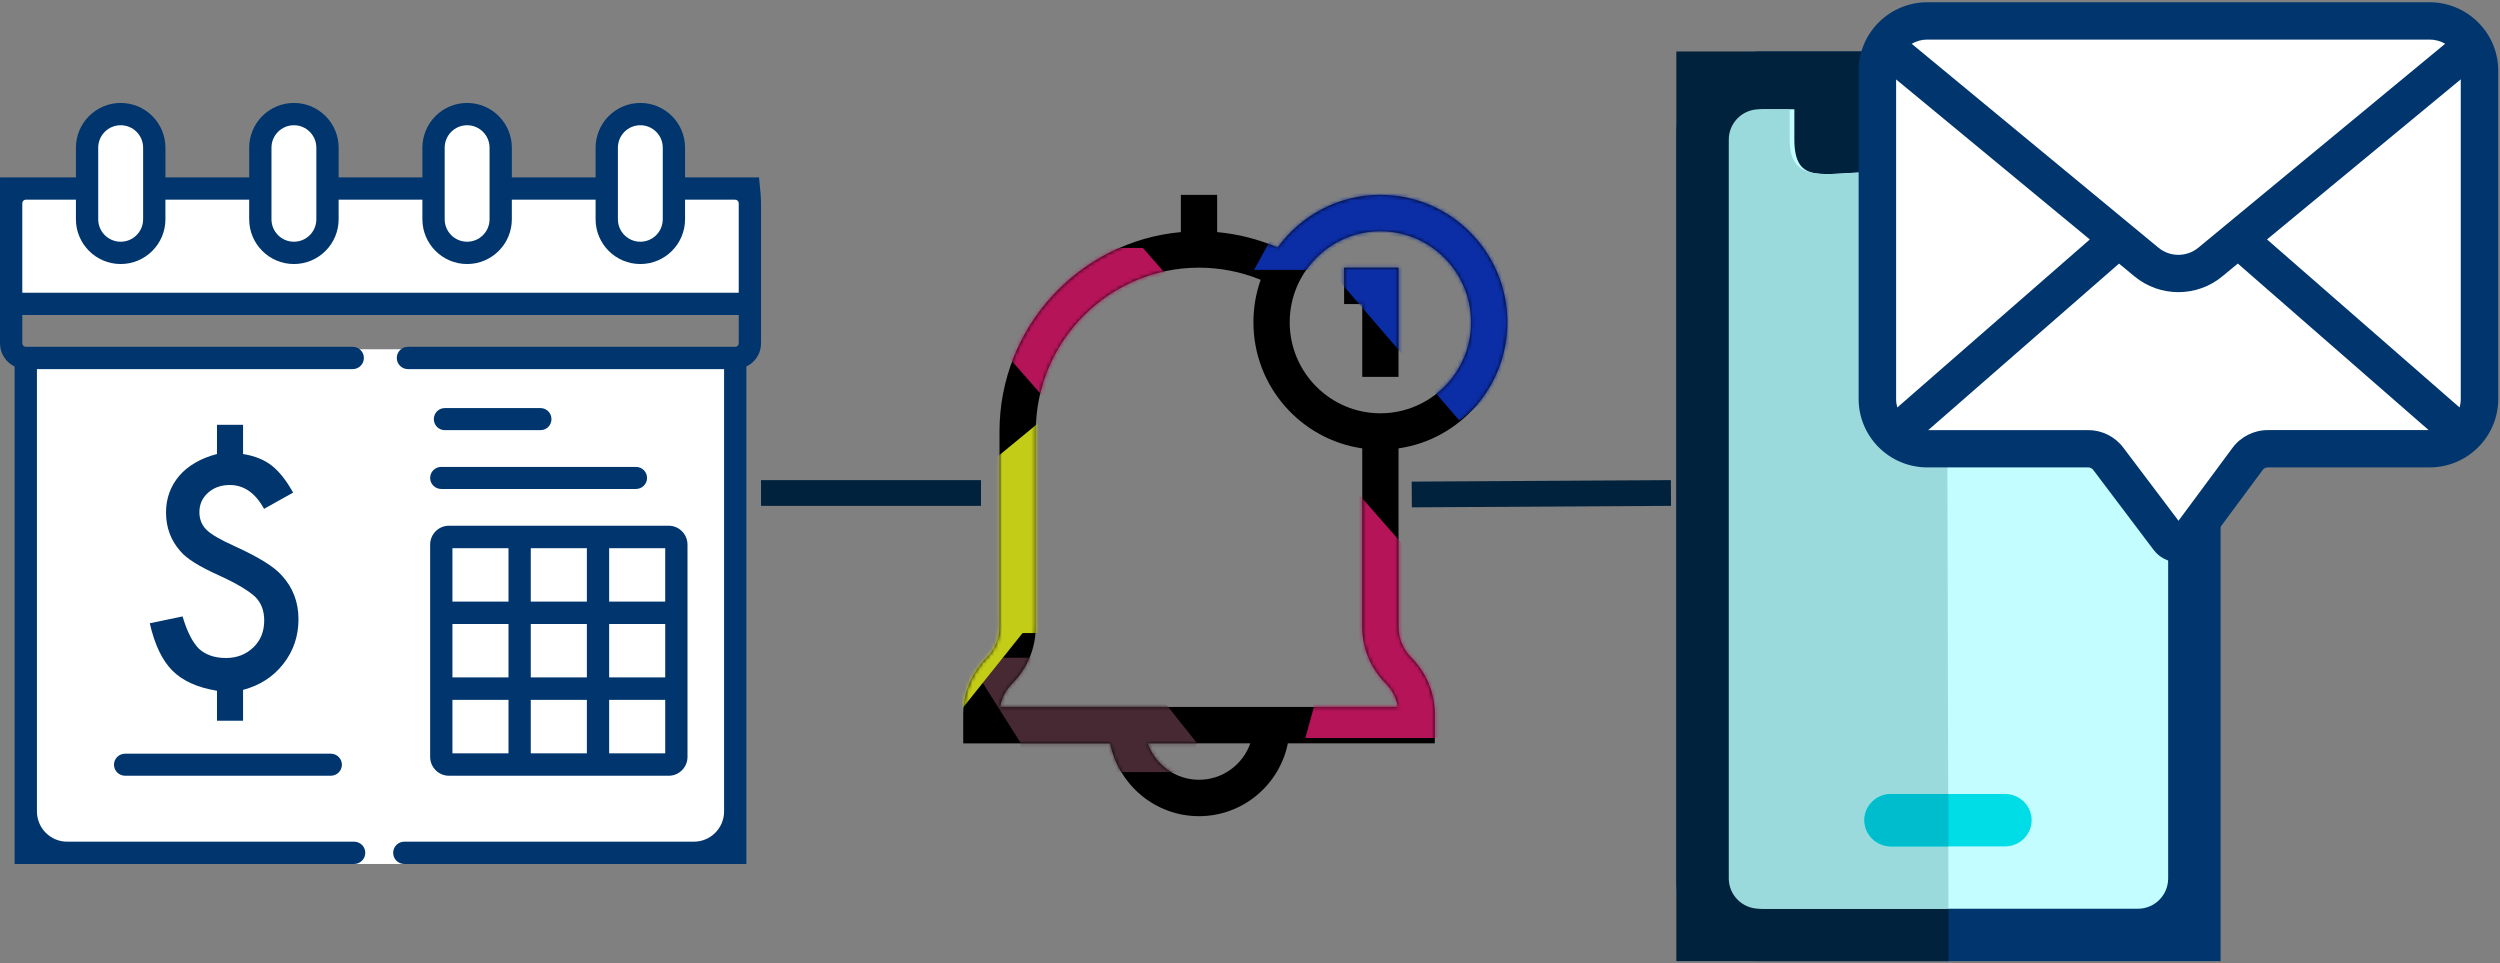 <svg height="262" viewBox="0 0 680 262" width="680" xmlns="http://www.w3.org/2000/svg" xmlns:xlink="http://www.w3.org/1999/xlink"><rect x="0" y="0" width="680" height="262" fill="#808080" stroke="none"/><defs><path id="a" d="m64.133 169c11.912 0 21.878-8.519 24.17-19.805h39.963v-7.852c0-5.838-2.265-11.326-6.378-15.454-2.25-2.258-3.488-5.259-3.488-8.452v-48.476c16.713-2.41 29.6-16.873 29.6-34.303 0-19.111-15.492-34.658-34.533-34.658-11.471 0-21.652 5.644-27.936 14.309-5.218-2.243-10.789-3.659-16.464-4.18v-10.129h-9.867v10.13c-27.619 2.51-49.333 25.874-49.333 54.235v53.072c0 3.193-1.239 6.195-3.488 8.452-4.113 4.128-6.378 9.616-6.378 15.454v7.852h39.963c2.292 11.286 12.258 19.805 24.17 19.805zm0-9.902c-6.431 0-11.915-4.14-13.951-9.906h27.903c-2.036 5.766-7.52 9.906-13.951 9.906zm49.333-149.195c13.601 0 24.667 11.105 24.667 24.756 0 13.65-11.065 24.756-24.667 24.756-13.601 0-24.667-11.105-24.667-24.756 0-13.65 11.065-24.756 24.667-24.756zm-100.112 122.989c4.113-4.128 6.378-9.616 6.378-15.454v-53.072c0-24.571 19.918-44.561 44.4-44.561 5.76 0 11.48 1.134 16.776 3.298-1.278 3.616-1.976 7.505-1.976 11.555 0 17.43 12.887 31.893 29.6 34.303v48.476c0 5.838 2.265 11.326 6.378 15.454 1.76 1.767 2.901 3.989 3.315 6.401h-108.186c.413-2.413 1.555-4.635 3.315-6.401zm95.178-83.38v-19.805h-4.933v-9.902h14.8v29.707z"/><mask id="b" fill="#fff"><use fill="#fff" fill-rule="evenodd" xlink:href="#a"/></mask></defs><g fill="none" fill-rule="evenodd"><g transform="matrix(-1 0 0 1 680 0)"><g transform="translate(76 14)"><path d="m126.176 0h-104.317-21.859v21.921 203.581 21.921h21.859 104.317c12.053 0 21.859-9.834 21.859-21.921v-203.581c0-8.058-7.286-15.365-21.859-21.921z" fill="#00366d"/><path d="m148.036 225.502v-203.582c0-3.611 0-10.918 0-21.921-10.139 0-17.425 0-21.859 0h-52.159v247.423h52.159 21.859c0-10.851 0-18.158 0-21.921z" fill="#01223c"/><path d="m124.116 15.725h-8.181v8.242c0 12.523-8.016 8.894-20.446 8.894h-42.139c-12.43 0-22.726 3.629-22.726-8.894v-8.242h-8.181c-4.511 0-8.181 3.698-8.181 8.242v200.962c0 4.545 3.67 8.242 8.181 8.242h101.673c4.511 0 8.181-3.698 8.181-8.242v-200.962c0-4.545-3.67-8.242-8.181-8.242z" fill="#c4fdff"/><path d="m133.773 23.967c0-4.545-3.716-8.242-8.284-8.242h-8.273l-.01 8.242c0 12.523-10.292 8.894-22.877 8.894h-19.84l-.472 200.311h51.472c4.567 0 8.284-3.698 8.284-8.242z" fill="#9bdadc"/><path d="m89.648 216.218h-31.015c-3.998 0-7.239-3.19-7.239-7.125s3.241-7.125 7.239-7.125h31.015c3.998 0 7.239 3.19 7.239 7.125s-3.241 7.125-7.239 7.125z" fill="#00dde7"/><path d="m96.887 209.093c0-3.935-3.259-7.125-7.278-7.125h-15.591v14.251h15.591c4.019 0 7.278-3.19 7.278-7.125z" fill="#00bdcd"/></g><g fill-rule="nonzero"><path d="m155.761.614h-136.593c-10.305 0-18.688 8.347-18.688 18.606v89.31c0 10.259 8.383 18.606 18.688 18.606h44.007c.537 0 1.048.257 1.367.687l16.056 21.672c1.609 2.172 4.086 3.425 6.797 3.437h.041c2.695 0 5.168-1.229 6.789-3.375l16.42-21.747c.319-.423.827-.675 1.358-.675h43.759c10.305 0 18.688-8.347 18.688-18.606v-89.31c0-10.259-8.383-18.606-18.688-18.606z" fill="#00366d"/><g fill="#fff"><path d="m164.256 108.53c0 .799-.114 1.571-.323 2.304l-52.362-45.7 52.685-43.531z"/><path d="m155.761 10.763c1.554 0 3.01.419 4.265 1.148l-67.122 55.459c-3.144 2.597-7.706 2.597-10.85 0l-67.134-55.469c1.25-.722 2.701-1.138 4.248-1.138z"/><path d="m10.997 110.835c-.209-.733-.323-1.506-.323-2.304v-86.95l52.7 43.542z"/><path d="m102.496 121.713-15.049 19.931-14.702-19.844c-2.232-3.014-5.81-4.813-9.571-4.813h-43.764l51.906-45.301 4.228 3.493c3.458 2.857 7.695 4.285 11.935 4.285 4.238 0 8.477-1.429 11.934-4.285l4.213-3.481 51.892 45.289h-43.516c-3.718 0-7.271 1.767-9.506 4.726z"/></g></g></g><g transform="translate(262 53)"><use fill="#000" fill-rule="nonzero" xlink:href="#a"/><g mask="url(#b)"><g transform="translate(-46 -14)"><path d="m50.83 145.989 4.793-6.08h35.47l18.488 23.215-3.287 7.876h-45.741l1.096-7.876z" fill="#472934"/><path d="m57.761 57.535 17.138-29.09h19.971l89.514 102.155-6.94 31.138h-38.384l2.408-8.741z" fill="#b51459"/><path d="m125.095 34.406 8.209-14.886 24.627-19.52 42.197 32.44-5.473 5.477 7.345 9.971v10.673l-21.027 16.852-35.284-41.006z" fill="#0b2da5"/><path d="m29.796 97.029h11.156l29.09-23.932 38.551 44.056-10.873 16.045h-35.585l-24.571 30.731-5.648 7.071h-31.914v-37.666z" fill="#c3cc16"/></g></g></g><path d="m207 134.092h59.83zm177 .408 70.5-.408z" fill-rule="nonzero" stroke="#01223c" stroke-linecap="square" stroke-width="7"/><path d="m6 95h195v140h-195z" fill="#fff"/><g fill="#00366d"><path d="m34.039 205c-1.679 0-3.039 1.343-3.039 3s1.36 3 3.039 3h55.922c1.679 0 3.039-1.343 3.039-3s-1.36-3-3.039-3z"/><path d="m66.112 115.55v7.943c3.188.513 5.795 1.567 7.822 3.161 2.026 1.594 3.958 4.039 5.795 7.335l-7.903 4.417c-2.378-4.323-5.485-6.484-9.321-6.484-2.378 0-4.35.702-5.917 2.107-1.567 1.405-2.351 3.161-2.351 5.269 0 1.918.635 3.512 1.905 4.782 1.243 1.243 3.756 2.715 7.538 4.417 3.269 1.486 5.971 2.884 8.105 4.195 2.134 1.31 3.742 2.573 4.823 3.789 3.053 3.296 4.58 7.281 4.58 11.956 0 4.593-1.378 8.646-4.134 12.158-2.729 3.485-6.376 5.836-10.942 7.052v8.389h-7.092v-8.146c-5.296-.865-9.335-2.688-12.118-5.471-2.783-2.783-4.836-7.079-6.16-12.888l8.916-1.864c1.216 4.107 2.702 7.038 4.458 8.794 1.837 1.675 4.282 2.513 7.335 2.513 2.972 0 5.458-.959 7.457-2.877 1.972-1.891 2.958-4.336 2.958-7.335 0-2.675-.824-4.823-2.472-6.444-.838-.784-2.074-1.668-3.708-2.655-1.635-.986-3.722-2.06-6.261-3.222-5.242-2.351-8.686-4.512-10.334-6.484-2.621-2.945-3.931-6.471-3.931-10.578 0-1.945.311-3.756.932-5.431s1.52-3.195 2.695-4.559c1.175-1.364 2.628-2.546 4.357-3.546 1.729-1 3.688-1.783 5.876-2.351v-7.943z"/><path d="m117 205.862c0 2.833 2.285 5.138 5.094 5.138h59.813c2.809 0 5.094-2.305 5.094-5.138v-57.724c0-2.833-2.285-5.138-5.094-5.138h-59.813c-2.809 0-5.094 2.305-5.094 5.138zm63.937-21.604h-15.247v-14.527h15.247zm-36.566-14.527h15.257v14.527h-15.257zm0 20.629h15.257v14.539h-15.257zm15.257-26.731h-15.257v-14.527h15.257zm-21.32 20.629h-15.247v-14.527h15.247zm-15.247 6.102h15.247v14.539h-15.247zm42.629 14.539v-14.539h15.247v14.539zm15.246-41.269h-15.247v-14.527h15.247zm-42.628-14.527v14.527h-15.247v-14.527z" fill-rule="nonzero"/><path d="m120.969 117h26.063c1.64 0 2.969-1.343 2.969-3s-1.329-3-2.969-3h-26.063c-1.64 0-2.969 1.343-2.969 3s1.329 3 2.969 3z"/><path d="m120.016 133h52.967c1.666 0 3.016-1.343 3.016-3s-1.35-3-3.016-3h-52.967c-1.666 0-3.016 1.343-3.016 3s1.35 3 3.016 3z"/><path d="m199.98 48.25h-13.643v-8.084c0-6.708-5.458-12.166-12.166-12.166-6.708 0-12.166 5.458-12.166 12.166v8.084h-22.782v-8.084c0-6.708-5.458-12.166-12.166-12.166-6.708 0-12.166 5.458-12.166 12.166v8.084h-22.781v-8.084c0-6.708-5.458-12.166-12.166-12.166-6.709 0-12.166 5.458-12.166 12.166v8.084h-22.782v-8.084c0-6.708-5.457-12.166-12.166-12.166-6.715 0-12.178 5.458-12.178 12.166v8.084h-13.643c-1.18 0-3.517 0-7.009 0v7.009 38.129c0 2.778 1.628 5.176 3.977 6.309v121.016 14.287h14.287 78.056c1.675 0 3.032-1.358 3.032-3.032 0-1.675-1.357-3.032-3.032-3.032h-78.056c-4.534 0-8.222-3.688-8.222-8.222v-120.316h85.9c1.675 0 3.032-1.358 3.032-3.032 0-1.675-1.357-3.032-3.032-3.032h-88.933c-.512 0-.944-.433-.944-.944v-7.706h194.871v7.706c0 .521-.429.944-.956.944h-89.025c-1.675 0-3.032 1.358-3.032 3.032 0 1.675 1.357 3.032 3.032 3.032h85.992v120.316c0 4.533-3.683 8.222-8.211 8.222h-78.767c-1.675 0-3.032 1.358-3.032 3.032 0 1.675 1.357 3.032 3.032 3.032h78.767 14.275c0-7.158 0-11.92 0-14.286v-121.014c2.355-1.132 3.988-3.532 3.988-6.312v-38.128c0-1.244-.182-3.581-.546-7.009-2.982 0-5.14 0-6.474 0z"/></g><path d="m168.069 40.166c0-3.365 2.737-6.102 6.101-6.102 3.364 0 6.102 2.737 6.102 6.102v19.483c0 3.365-2.738 6.102-6.102 6.102-3.364 0-6.101-2.737-6.101-6.102z" fill="#fff"/><path d="m120.955 40.166c0-3.365 2.738-6.102 6.102-6.102 3.364 0 6.102 2.737 6.102 6.102v19.483c0 3.365-2.738 6.102-6.102 6.102-3.364 0-6.102-2.737-6.102-6.102z" fill="#fff"/><path d="m73.842 40.166c0-3.365 2.738-6.102 6.102-6.102 3.364 0 6.102 2.737 6.102 6.102v19.483c0 3.365-2.738 6.102-6.102 6.102-3.364 0-6.102-2.737-6.102-6.102z" fill="#fff"/><path d="m26.716 40.166c0-3.365 2.742-6.102 6.113-6.102 3.364 0 6.101 2.737 6.101 6.102v19.483c0 3.365-2.737 6.102-6.101 6.102-3.371 0-6.113-2.737-6.113-6.102z" fill="#fff"/><path d="m6.065 79.618v-24.358c0-.512.432-.944.944-.944h13.643v5.334c0 6.708 5.463 12.166 12.178 12.166 6.708 0 12.166-5.458 12.166-12.166v-5.334h22.782v5.334c0 6.708 5.458 12.166 12.166 12.166 6.709 0 12.166-5.458 12.166-12.166v-5.334h22.781v5.334c0 6.708 5.458 12.166 12.166 12.166 6.709 0 12.166-5.458 12.166-12.166v-5.334h22.782v5.334c0 6.708 5.458 12.166 12.166 12.166 6.709 0 12.166-5.458 12.166-12.166v-5.334h13.643c.527 0 .956.424.956.944v24.358h-194.872z" fill="#fff"/></g></svg>